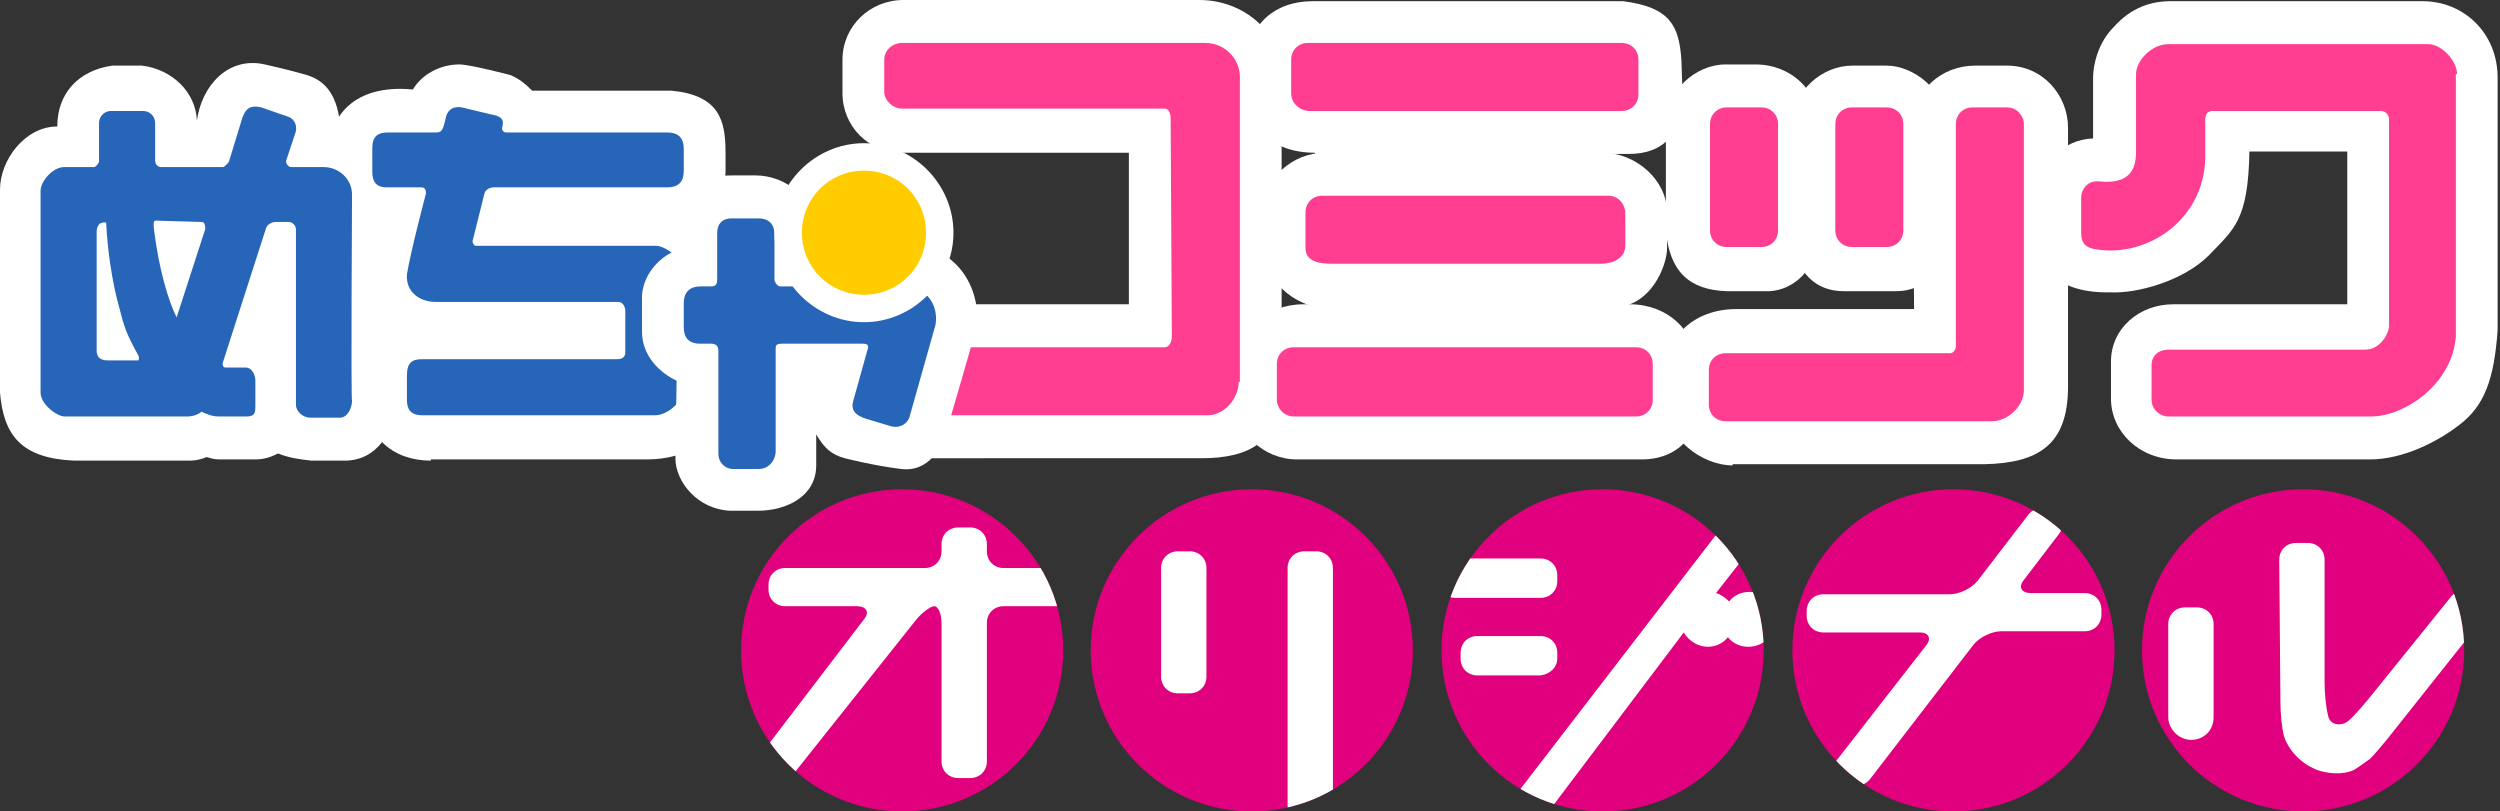 <?xml version="1.0" encoding="utf-8"?>
<!-- Generator: Adobe Illustrator 24.2.1, SVG Export Plug-In . SVG Version: 6.00 Build 0)  -->
<svg version="1.1" id="レイヤー_1" xmlns="http://www.w3.org/2000/svg" xmlns:xlink="http://www.w3.org/1999/xlink" x="0px"
	 y="0px" viewBox="0 0 209.5 68" style="enable-background:new 0 0 209.5 68;" xml:space="preserve">
<rect x="0" y="0" width="209.5" height="68" fill="#333333" stroke="none"/>
<style type="text/css">
	.st0{fill:#FFFFFF;}
	.st1{fill:#FF3D91;}
	.st2{fill:#2665B7;}
	.st3{fill:#FFCC00;}
	.st4{fill:#E1007D;}
	.st5{clip-path:url(#SVGID_2_);}
	.st6{clip-path:url(#SVGID_4_);}
	.st7{clip-path:url(#SVGID_6_);}
	.st8{clip-path:url(#SVGID_8_);}
	.st9{clip-path:url(#SVGID_10_);}
</style>
<g>
	<g>
		<path class="st0" d="M26.1,38.6c-0.9-0.1-1.8-0.2-2.8-0.6c-0.8,0.4-1.3,0.5-2,0.5h-2.9c-0.5,0-0.7-0.1-1.1-0.2
			c-0.4,0.2-1,0.3-1.3,0.3H6.2c-4.5-0.2-5.9-2.2-6.2-5.7l0-17c0-2.5,2.1-5.3,4.8-5.3c0-2.8,1.8-4.7,4.6-5.1h2.5
			c2.5,0.3,4.5,2.2,4.6,4.6c0.4-2.9,2.6-5.4,5.7-4.7c2.2,0.5,3.2,0.8,3.2,0.8c1.6,0.4,2.8,1.4,3.1,4.2c2.6,0.6,4.5,2.9,4.6,5.7l0,0
			l0,17.4c0,2.8-1.6,5.1-4.2,5.1L26.1,38.6z"/>
		<path class="st0" d="M36.1,38.6c-3.2,0-5.4-2-5.4-5v-2c0-1.9,0.7-3.3,2-4.2c-1.3-1.1-2.3-2.2-2.1-4.4c0,0,0.4-2.6,0.7-3.8
			c-2.2-0.5-3.6-2.3-3.6-4.8v-2.3c0-2,1.7-5.1,6.9-4.6c0.7-1.2,2.2-2.1,3.9-2.1c0.9,0,4.3,0.9,4.3,0.9C43.5,6.6,44,7,44.6,7.6
			l11.7,0c4,0.4,4.5,2.5,4.5,5.2v1.5c0,1.7-0.8,3.1-2.1,4c1.3,1.1,2.2,2.8,2.2,4.6v9.5c0,4.5-3.4,6.1-6.7,6.1H36.1z"/>
		<path class="st0" d="M75.8,38.5c-2.8,0-5.2-2.3-5.2-5.1v-2.9c0-2.8,2.2-5,5-5h19V12.8h-19c-2.8,0-5-2.2-5-5V5c0-2.8,2.3-5,5.1-5
			l24.8,0c3.8,0,6.9,2.8,6.9,6.2v26.2c0,4.6-2.7,6-6.7,6H75.8z"/>
		<path class="st0" d="M110.2,12.8c-3.7,0-5.6-2.2-5.6-5V5c0-2.8,2.1-4.9,5.4-4.9l26,0c4,0.5,4.7,2.1,4.9,4.9l0.1,2.9
			c0,3.2-1.5,5-4.5,5H110.2z"/>
		<path class="st0" d="M111.2,25.8c-2.8,0-5.4-2.5-5.4-5.2v-2.8c0-2.8,2.5-5,5.2-5h23.3c2.8,0,5.4,2.3,5.4,5v3c0,1.4-1.3,5-4.7,5
			H111.2z"/>
		<path class="st0" d="M108.7,38.5c-2.8,0-5.2-2.2-5.2-5v-3c0-2.8,2.7-5,5.7-5h27.4c3.1,0,5.5,2.2,5.5,5v4c0,2.6-2.1,4-4.5,4H108.7z
			"/>
		<path class="st0" d="M144.7,24.4c-3.1-0.1-4.8-1.6-5.1-5.1v-8.9c0-2.8,2.5-5,5-5h2.5c3,0,5.3,2.2,5.3,5v8.9c0,3.4-2.2,5-4.1,5.1
			H144.7z"/>
		<path class="st0" d="M154.5,24.4c-2.8,0-4.3-2.2-4.3-5v-8.9c0-3,2.6-5,5-5h2.9c2.2,0,5,2,5,5v8.9c0,2.8-1.5,5-4.2,5H154.5z"/>
		<path class="st0" d="M145.2,39c-2.6,0-5.6-2.3-5.6-5.1V31c0-2.7,2.3-5.1,5.9-5.1l14.9,0l-0.1-15.5c0-2.8,2.4-4.9,5.2-4.9h2.7
			c3,0,5.1,2.5,5.1,5.2v21.7c0,4.9-2.5,6.4-7,6.5H145.2z"/>
		<path class="st0" d="M182.4,38.5c-3.1,0-5.5-2.3-5.5-5.1v-3.1c0-2.8,2.4-4.8,5.2-4.8l14.6,0l0-12.8l-8.2,0
			c-0.1,5.8-1.3,6.5-3.4,8.7c-2.2,2.2-6.1,3.2-8.2,3.1c-5.7,0.1-6.1-3.2-6.1-5.2v-2.9c0-2.6,2-4.7,4.6-4.8V6.6
			c0-1.5,0.6-3.2,1.7-4.3c1.5-1.7,3.2-2.2,4.8-2.2l21.1,0c3.5,0,6.3,2.7,6.3,6.4v21.2c-0.3,4.1-1.1,6.3-3.2,7.9
			c-1.8,1.4-4.7,2.9-7.5,2.9H182.4z"/>
		<path class="st1" d="M103.8,32c0,1.4-1.2,2.8-2.6,2.8H75.6c-0.8,0-1.4-0.6-1.4-1.4v-2.9c0-0.8,0.6-1.4,1.4-1.4h22
			c0.4,0,0.6-0.5,0.6-0.9l-0.1-18.2c0-0.4-0.1-0.9-0.5-0.9h-22c-0.8,0-1.5-0.7-1.5-1.4V5c0-0.8,0.7-1.4,1.5-1.4h25.4
			c1.7,0,2.9,1.4,2.9,2.8V32z"/>
		<path class="st1" d="M108.2,7.8V5c0-0.8,0.6-1.4,1.4-1.4h26.3c0.8,0,1.4,0.6,1.4,1.4v2.9c0,0.8-0.6,1.4-1.4,1.4h-26.3
			C108.8,9.2,108.2,8.6,108.2,7.8"/>
		<path class="st1" d="M107,33.5v-3c0-0.8,0.6-1.4,1.4-1.4h28.7c0.8,0,1.4,0.6,1.4,1.4v3c0,0.8-0.6,1.4-1.4,1.4h-28.7
			C107.6,34.9,107,34.2,107,33.5"/>
		<path class="st1" d="M109.4,20.8v-3c0-0.8,0.6-1.4,1.4-1.4h24c0.8,0,1.4,0.7,1.4,1.5v2.7c0,1-1,1.5-2,1.5l-22.7,0
			C110.8,22.1,109.4,22,109.4,20.8"/>
		<path class="st2" d="M55,20.6L55,20.6l-15.2,0c-0.1-0.1-0.2-0.2-0.2-0.4l1-4c0.1-0.3,0.4-0.5,0.8-0.5h14.5c1.1,0,1.4-0.6,1.4-1.4
			v-1.8c0-1-0.5-1.4-1.4-1.4H42.4c-0.2,0-0.4-0.2-0.3-0.5c0.2-0.7-0.3-0.9-0.9-1L38.7,9c-0.6-0.1-1.1,0.1-1.3,0.7l-0.2,0.8
			c-0.1,0.3-0.2,0.6-0.6,0.6h-4.1c-0.8,0-1.3,0.3-1.3,1.3v2c0,0.8,0.3,1.3,1.2,1.3h2.9c0.3,0,0.4,0.2,0.4,0.5c0,0-1.3,4.9-1.6,6.8
			c-0.1,1.5,1.1,2.3,2.4,2.3h15.3c0.5,0,0.6,0.6,0.6,0.7v3.6c0,0.2-0.2,0.5-0.6,0.5l-16.4,0c-0.9,0-1.3,0.3-1.3,1.4v2
			c0,0.8,0.3,1.3,1.3,1.3l19.5,0v0c1,0,2.4-1.1,2.4-2.4V23C57.4,21.7,55.7,20.6,55,20.6"/>
		<path class="st0" d="M61.2,42.8c-2.7-0.1-4.6-2.4-4.6-4.4l0.1-6.5c-1.3-0.6-2.9-2-2.9-4.1c0-1.1,0-3.1,0-3.1
			c0.2-2.1,1.9-3.4,2.9-3.7c0-2.6-0.3-6.3,4.7-6.3l1.9,0c2.4,0,5.2,1.7,5.2,5.7c1,0,7.5,0,7.5,0c5.3,0.4,6.4,5.3,5.7,7.5
			c-0.7,2.5-2.4,8.3-2.4,8.3c-0.8,2.5-2.3,3.3-3.8,3.1c-2.4-0.3-4.7-0.9-4.7-0.9c-1.1-0.3-1.7-0.8-2.4-2c0,0.5,0,0.8,0,2.6
			c0,2.6-2.5,3.8-4.9,3.8L61.2,42.8z"/>
		<path class="st2" d="M76,24l-10.6,0c-0.2,0-0.4-0.2-0.5-0.5v-3.9c0-0.8-0.5-1.3-1.3-1.3l-2.3,0c-0.8,0-1.2,0.5-1.2,1.2v3.9
			C60.1,23.8,60,24,59.6,24h-0.9c-0.8,0-1.4,0.4-1.4,1.4v2c0,0.9,0.4,1.4,1.4,1.4h0.9c0.4,0,0.6,0.2,0.6,0.6l0,8.6
			c0,0.8,0.6,1.3,1.2,1.3h2.2c0.8,0,1.4-0.7,1.4-1.5v-8.6c0-0.3,0.1-0.4,0.6-0.4h6.6c0.3,0,0.7,0,0.5,0.5l-1.2,4.3
			c-0.2,0.7,0.1,1.2,1.1,1.5l2,0.6c0.6,0.2,1.3,0,1.6-0.7l2.2-7.8C78.7,25.3,77.3,24,76,24"/>
		<path class="st0" d="M72.4,27c-4.1,0-7.5-3.4-7.5-7.5c0-4.1,3.4-7.5,7.5-7.5c4.1,0,7.5,3.4,7.5,7.5C79.9,23.6,76.5,27,72.4,27"/>
		<path class="st3" d="M77.6,19.5c0,2.9-2.3,5.2-5.2,5.2c-2.9,0-5.2-2.3-5.2-5.2c0-2.9,2.3-5.2,5.2-5.2
			C75.3,14.3,77.6,16.6,77.6,19.5"/>
		<path class="st1" d="M144.7,20.7h2.9c0.8,0,1.4-0.6,1.4-1.4v-8.9c0-0.8-0.6-1.4-1.4-1.4h-2.9c-0.8,0-1.4,0.6-1.4,1.4v8.9
			C143.3,20.1,143.9,20.7,144.7,20.7"/>
		<path class="st1" d="M155.2,20.7h2.9c0.8,0,1.4-0.6,1.4-1.4v-8.9c0-0.8-0.6-1.4-1.4-1.4h-2.9c-0.8,0-1.4,0.6-1.4,1.4v8.9
			C153.8,20.1,154.4,20.7,155.2,20.7"/>
		<path class="st1" d="M168.2,9h-2.9c-0.8,0-1.4,0.6-1.4,1.4V29c0,0.3-0.2,0.6-0.5,0.6h-18.8c-0.8,0-1.4,0.6-1.4,1.4v2.9
			c0,0.8,0.6,1.4,1.4,1.4l22.3,0c1.4,0,2.7-1.3,2.7-2.6V10.4C169.6,9.7,169,9,168.2,9"/>
		<path class="st1" d="M205.9,6.2c0-1.1-1.3-2.5-2.4-2.5h-21.8c-1.4,0-2.7,1.4-2.7,2.5v6.5c0,1.2-0.3,2.8-3.1,2.5
			c-0.9-0.1-1.5,0.6-1.5,1.4v2.9c0,1,0.5,1.3,1.3,1.4c4.3,0.7,9.3-2.6,9.1-8.2V10c0-0.4,0.2-0.7,0.6-0.7h14.1c0.5,0,0.7,0.4,0.7,0.7
			l0,17.3c0,0.6-0.7,2-2,2h-16.5c-0.8,0-1.4,0.5-1.4,1.3v2.9c0,0.8,0.7,1.4,1.4,1.4h17c2.8,0,6.8-2.7,7.1-6.7V6.2z"/>
		<path class="st2" d="M29.5,16.3c0-1.3-1.1-2.3-2.4-2.3l-2.7,0c-0.3,0-0.5-0.4-0.4-0.6l0.7-2.1c0.3-0.7,0-1.3-0.5-1.5L21.9,9
			c-0.8-0.2-1.3,0-1.6,0.9l-1.1,3.6c0,0.1-0.4,0.5-0.5,0.5l-5.2,0c-0.4,0-0.5-0.4-0.5-0.5v-3.2c0-0.6-0.5-1-1-1H9.3
			c-0.6,0-1,0.5-1,1v3.2C8.3,13.7,8,14,7.9,14c-0.2,0-2.5,0-2.5,0c-1,0-2,1.2-2,2v16.9c0,1,1.4,2,2,2h10.3c0.1,0,0.7,0,1.2-0.4
			c0.2,0.1,0.8,0.4,1.4,0.4h2.4c0.7,0,0.7-0.4,0.7-0.9v-2.1c0-0.5-0.3-1.1-0.8-1.1h-1.7c-0.2,0-0.3-0.2-0.2-0.5l3.6-11.2
			c0.1-0.3,0.5-0.5,0.8-0.5h1.1c0.3,0,0.6,0.3,0.6,0.6l0,14.7c0,0.6,0.6,1.1,1.2,1.1h2.5c0.6,0,1-0.8,1-1.4
			C29.4,33.5,29.5,16.3,29.5,16.3 M16.9,18.6c0.3,0,0.3,0.4,0.3,0.6l-2.4,7.4c-0.7-1.4-1.5-4.1-1.9-7.4c-0.1-0.9,0.1-0.7,0.5-0.7
			L16.9,18.6z M8.9,18.7c0.1,2.2,0.5,5,1.1,7.1c0.4,1.6,0.6,2.2,1.6,4c0.1,0.2,0,0.4,0,0.4c-0.1,0-2.6,0-2.6,0
			c-0.7,0-0.9-0.4-0.9-0.8l0-10c0-0.3,0.1-0.5,0.3-0.7C8.3,18.8,8.8,18.5,8.9,18.7"/>
	</g>
</g>
<g>
	<circle class="st4" cx="75.6" cy="54.5" r="13.5"/>
	<circle class="st4" cx="104.9" cy="54.5" r="13.5"/>
	<circle class="st4" cx="134.3" cy="54.5" r="13.5"/>
	<circle class="st4" cx="163.7" cy="54.5" r="13.5"/>
	<circle class="st4" cx="193" cy="54.5" r="13.5"/>
	<g>
		<defs>
			<circle id="SVGID_1_" cx="75.6" cy="54.5" r="13.5"/>
		</defs>
		<clipPath id="SVGID_2_">
			<use xlink:href="#SVGID_1_"  style="overflow:visible;"/>
		</clipPath>
		<g class="st5">
			<path class="st0" d="M64.3,64.8c-0.7-0.4-0.8-1.3-0.3-1.9l8.4-11c0.5-0.6,0.2-1.1-0.6-1.1l-6,0c-0.8,0-1.4-0.6-1.4-1.4V49
				c0-0.8,0.6-1.4,1.4-1.4l11.7,0c0.8,0,1.4-0.6,1.4-1.4v-0.6c0-0.8,0.6-1.4,1.4-1.4h1c0.8,0,1.4,0.6,1.4,1.4v0.6
				c0,0.8,0.6,1.4,1.4,1.4l5.3,0c0.8,0,1.4,0.6,1.4,1.4v0.4c0,0.8-0.6,1.4-1.4,1.4l-5.3,0c-0.8,0-1.4,0.6-1.4,1.4l0,11.6
				c0,0.8-0.6,1.4-1.4,1.4h-1c-0.8,0-1.4-0.6-1.4-1.4V52.2c0-0.8-0.3-1.4-0.6-1.4c-0.3,0-1,0.5-1.5,1.1L66.7,64.6
				c-0.5,0.6-1.4,0.8-2.1,0.4L64.3,64.8z"/>
		</g>
	</g>
	<g>
		<defs>
			<circle id="SVGID_3_" cx="104.9" cy="54.5" r="13.5"/>
		</defs>
		<clipPath id="SVGID_4_">
			<use xlink:href="#SVGID_3_"  style="overflow:visible;"/>
		</clipPath>
		<g class="st6">
			<path class="st0" d="M109.3,68.9c-0.8,0-1.4-0.6-1.4-1.4l0-19.9c0-0.8,0.6-1.4,1.4-1.4h1c0.8,0,1.4,0.6,1.4,1.4l0,19.9
				c0,0.8-0.6,1.4-1.4,1.4H109.3z M98.7,58.1c-0.8,0-1.4-0.6-1.4-1.4v-9.1c0-0.8,0.6-1.4,1.4-1.4h1c0.8,0,1.4,0.6,1.4,1.4l0,9.1
				c0,0.8-0.6,1.4-1.4,1.4L98.7,58.1z"/>
		</g>
	</g>
	<g>
		<defs>
			<circle id="SVGID_5_" cx="163.7" cy="54.5" r="13.5"/>
		</defs>
		<clipPath id="SVGID_6_">
			<use xlink:href="#SVGID_5_"  style="overflow:visible;"/>
		</clipPath>
		<g class="st7">
			<path class="st0" d="M154.3,65.5c-0.6-0.4-0.8-1.3-0.3-1.9l7.4-9.5c0.5-0.6,0.2-1.1-0.5-1.1l-8.1,0c-0.8,0-1.4-0.6-1.4-1.4v-0.4
				c0-0.8,0.6-1.4,1.4-1.4l10.6,0c0.8,0,1.8-0.5,2.3-1.1l4.3-5.6c0.5-0.6,1.4-0.8,2-0.3l0.2,0.1c0.6,0.4,0.8,1.3,0.3,1.9l-2.9,3.8
				c-0.5,0.6-0.2,1.1,0.6,1.1l4.5,0c0.8,0,1.4,0.6,1.4,1.4v0.4c0,0.8-0.6,1.4-1.4,1.4l-7,0c-0.8,0-1.8,0.5-2.3,1.1l-8.7,11.3
				c-0.5,0.6-1.4,0.8-2,0.3L154.3,65.5z"/>
		</g>
	</g>
	<g>
		<defs>
			<circle id="SVGID_7_" cx="193" cy="54.5" r="13.5"/>
		</defs>
		<clipPath id="SVGID_8_">
			<use xlink:href="#SVGID_7_"  style="overflow:visible;"/>
		</clipPath>
		<g class="st8">
			<path class="st0" d="M197.3,64.5c-1,0.5-2.4,0.3-3.2,0c0,0,0,0-0.6-0.3c-1.7-1-2.1-2.5-2.1-2.5c-0.2-0.8-0.3-2-0.3-2.8L191,46.9
				c0-0.8,0.6-1.4,1.4-1.4h1c0.8,0,1.4,0.6,1.4,1.4v10.3c0,0.8,0.1,2,0.3,2.8c0,0,0.1,0.7,0.9,0.7c0.5,0,0.8-0.3,0.8-0.3
				c0.6-0.5,1.4-1.5,1.9-2.1l6.7-8.3c0.5-0.6,1.4-0.8,2.1-0.3l0.3,0.2c0.7,0.4,0.8,1.3,0.3,1.9L200,62c-0.5,0.6-1,1.2-1.4,1.6
				C198.2,63.9,197.3,64.5,197.3,64.5z M183.6,62c-1,0-1.9-0.9-1.9-1.9v-7.8c0-0.8,0.6-1.4,1.4-1.4h1c0.8,0,1.4,0.6,1.4,1.4v7.8
				C185.5,61.2,184.7,62,183.6,62L183.6,62z"/>
		</g>
	</g>
	<g>
		<defs>
			<circle id="SVGID_9_" cx="134.3" cy="54.5" r="13.5"/>
		</defs>
		<clipPath id="SVGID_10_">
			<use xlink:href="#SVGID_9_"  style="overflow:visible;"/>
		</clipPath>
		<g class="st9">
			<path class="st0" d="M121.9,50.1h7.2c0.8,0,1.4-0.6,1.4-1.4v-0.5c0-0.8-0.6-1.4-1.4-1.4h-7.2c-0.8,0-1.4,0.6-1.4,1.4v0.5
				C120.6,49.5,121.2,50.1,121.9,50.1z"/>
			<path class="st0" d="M130.5,55.2v-0.5c0-0.8-0.6-1.4-1.4-1.4l-5.3,0c-0.8,0-1.4,0.6-1.4,1.4v0.5c0,0.8,0.6,1.4,1.4,1.4h5.3
				C129.9,56.5,130.5,55.9,130.5,55.2z"/>
			<path class="st0" d="M146.6,49.6c-0.7,0-1.3,0.3-1.7,0.8c-0.3-0.3-0.7-0.6-1.1-0.7l2.9-3.7c0.5-0.6,0.3-1.4-0.3-1.9l-0.2-0.1
				c-0.6-0.4-1.5-0.3-2,0.3l-16.7,21.7c-0.5,0.6-0.3,1.4,0.3,1.9L128,68c0.6,0.4,1.5,0.3,2-0.3L141.1,53c0.4,0.7,1.2,1.2,2,1.2
				c0.7,0,1.3-0.3,1.7-0.8c0.4,0.5,1,0.8,1.7,0.8c1.3,0,2.3-1,2.3-2.3C148.9,50.6,147.9,49.6,146.6,49.6z"/>
		</g>
	</g>
</g>
</svg>
